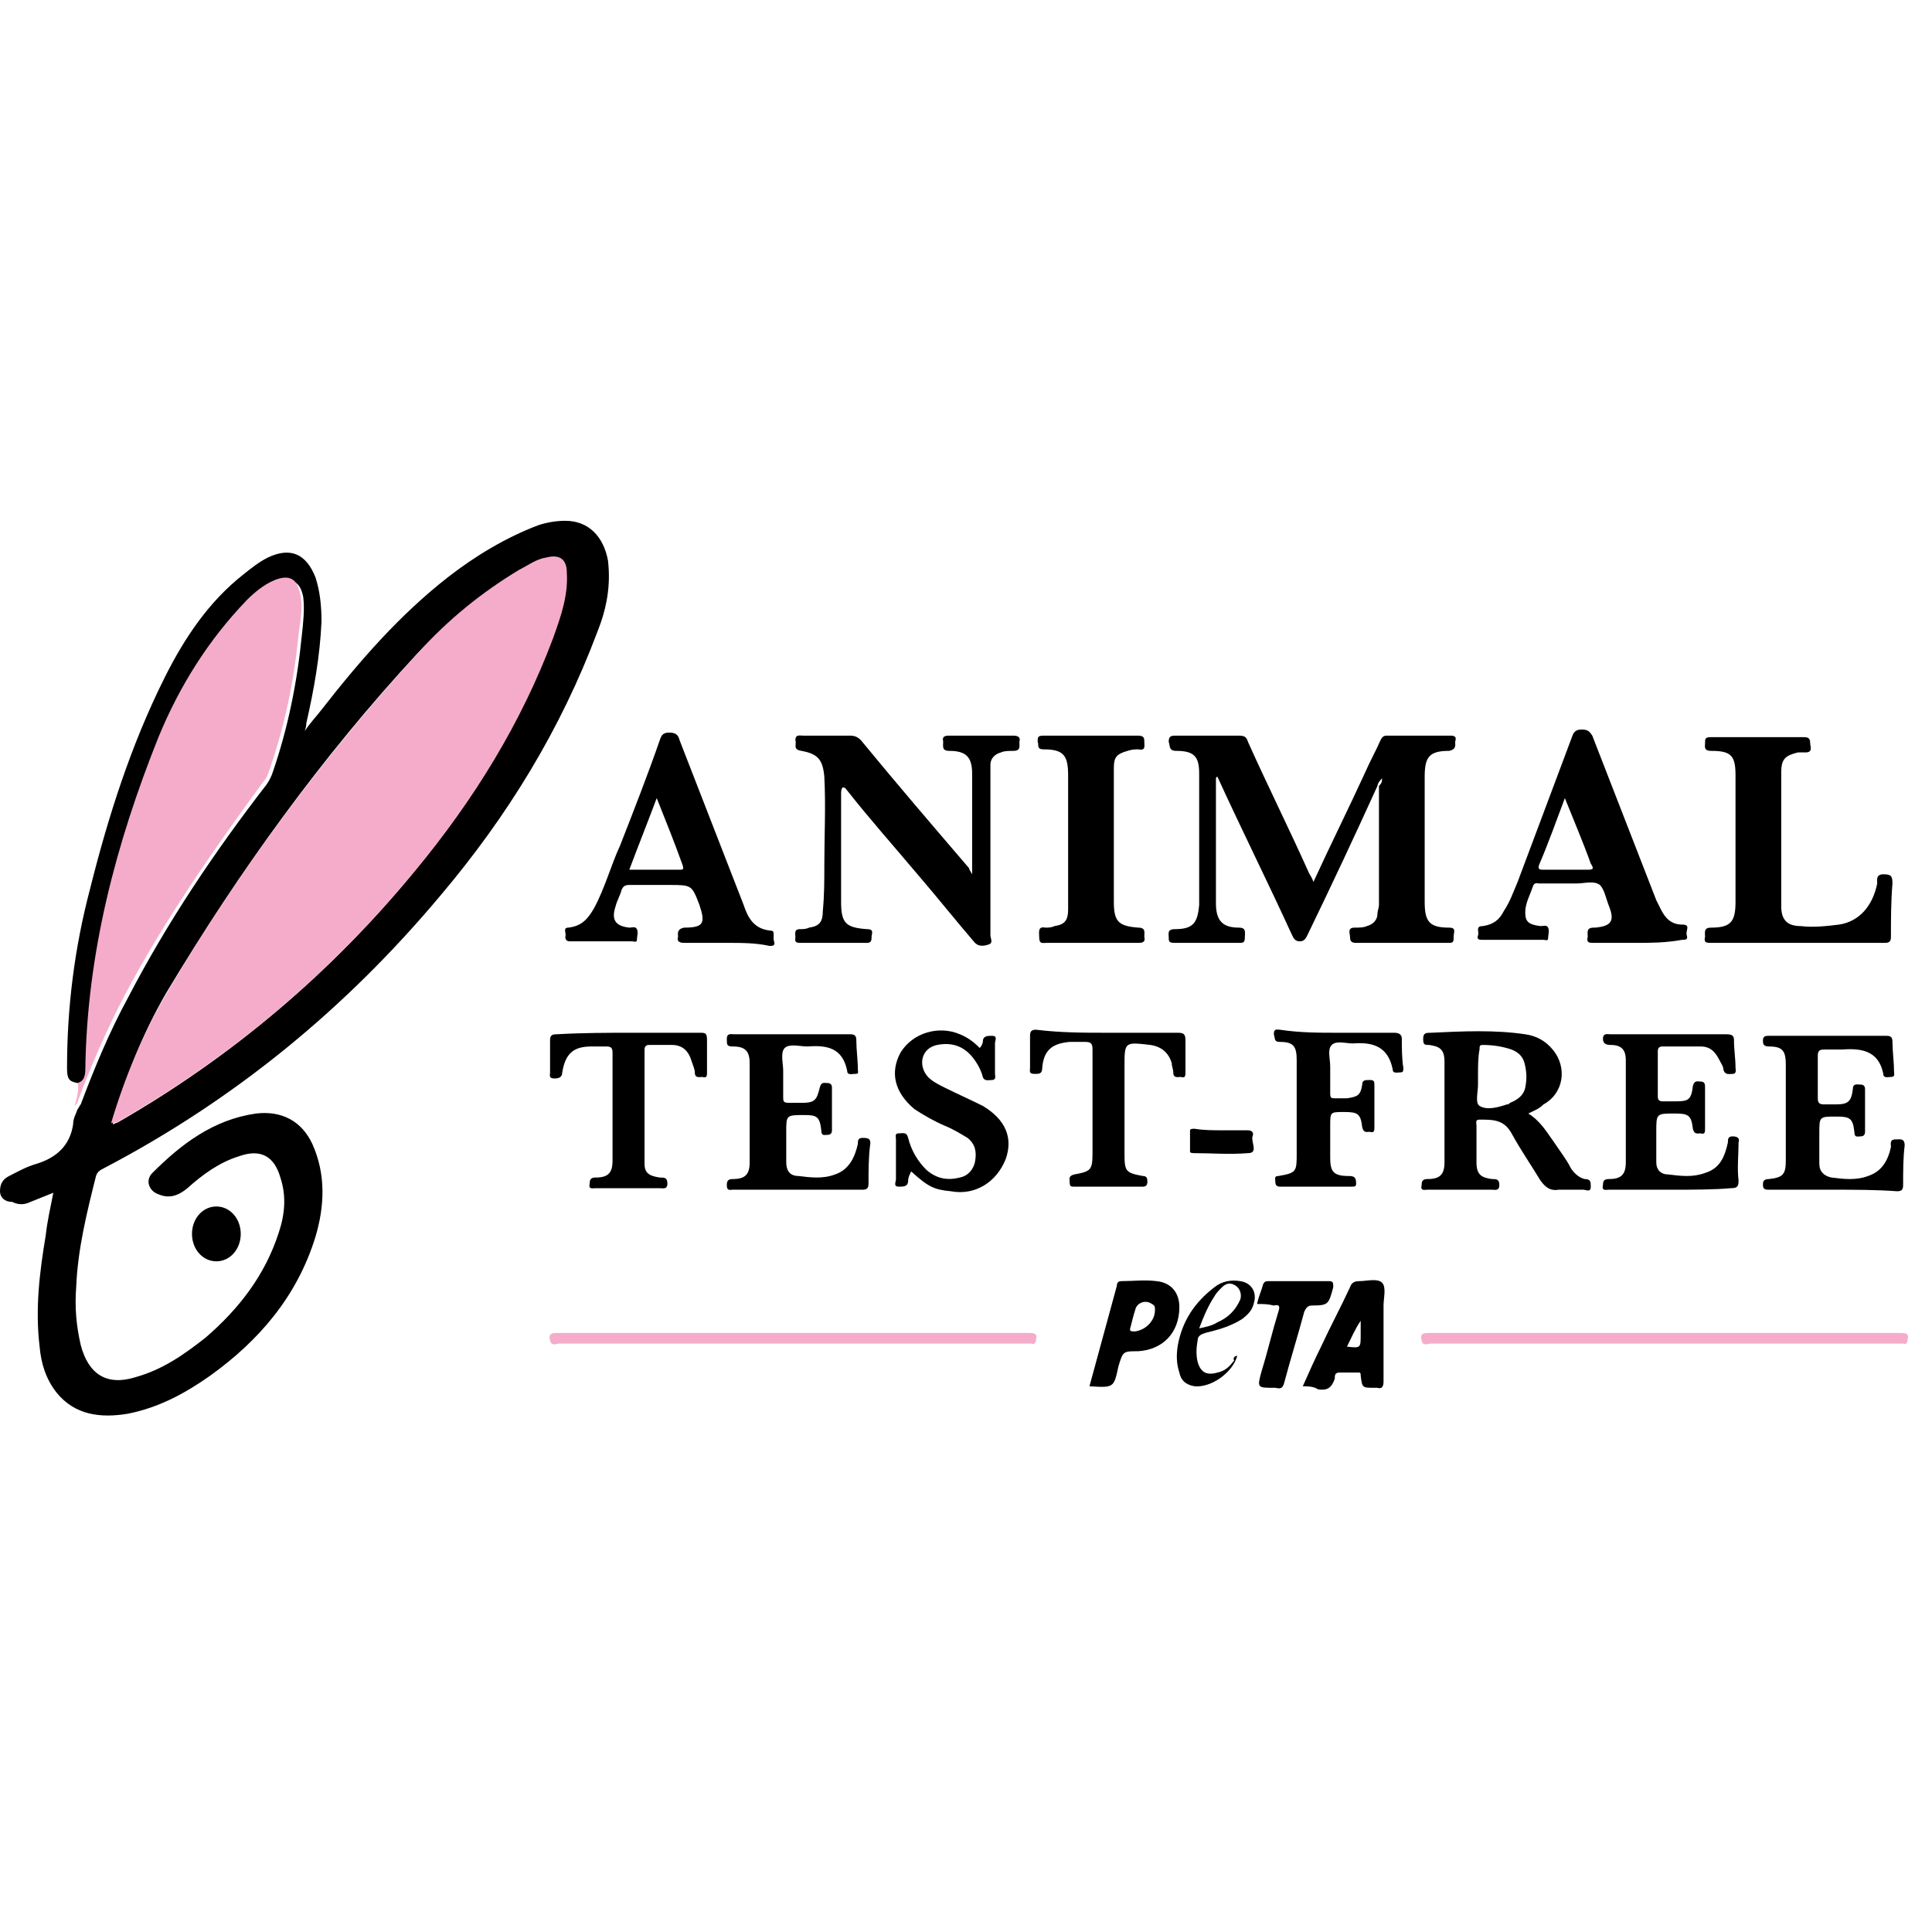 <?xml version="1.0" encoding="UTF-8"?>
<svg xmlns="http://www.w3.org/2000/svg" width="230" height="230" viewBox="0 0 230 230" fill="none">
  <path d="M9.251 128.935C8.163 128.753 7.981 128.391 7.981 127.121C7.981 119.865 8.888 112.791 10.702 105.898C12.879 97.191 15.6 88.665 19.591 80.684C21.949 75.967 24.851 71.614 29.023 68.349C29.93 67.623 30.837 66.898 31.926 66.353C34.647 65.084 36.461 65.991 37.549 68.712C38.093 70.344 38.274 72.158 38.274 73.972C38.093 78.144 37.367 82.135 36.461 86.126C36.461 86.307 36.461 86.488 36.279 87.032C37.005 85.944 37.73 85.219 38.274 84.493C42.809 78.688 47.526 73.246 53.33 68.712C56.595 66.172 60.223 63.995 64.032 62.544C65.121 62.181 66.209 62 67.298 62C70.019 62 71.832 63.814 72.377 66.716C72.74 69.8 72.195 72.521 71.107 75.242C66.754 86.851 60.405 97.191 52.423 106.623C41.177 120.046 27.935 130.93 12.335 139.093C11.972 139.274 11.609 139.456 11.428 140C10.339 144.353 9.251 148.707 9.07 153.242C8.888 155.6 9.07 157.777 9.614 160.135C10.521 163.581 12.698 165.033 16.144 163.944C19.409 163.037 21.949 161.223 24.488 159.228C28.479 155.781 31.563 151.791 33.195 146.712C33.921 144.535 34.102 142.358 33.377 140.181C32.651 137.642 31.019 136.735 28.479 137.642C26.121 138.367 24.126 139.819 22.312 141.451C21.223 142.358 20.135 142.721 18.865 142.177C17.777 141.814 17.233 140.544 18.14 139.637C21.586 136.191 25.395 133.288 30.474 132.563C33.558 132.2 35.916 133.47 37.186 136.191C38.819 139.819 38.637 143.628 37.549 147.256C35.372 154.33 30.837 159.591 25.033 163.763C21.949 165.939 18.865 167.572 15.237 168.298C11.972 168.842 8.888 168.479 6.712 165.758C5.442 164.126 4.898 162.312 4.716 160.316C4.172 155.781 4.716 151.428 5.442 147.074C5.623 145.442 5.986 143.809 6.349 141.995C5.442 142.358 4.535 142.721 3.628 143.084C2.902 143.446 2.177 143.446 1.451 143.084C0.544 143.084 0 142.54 0 141.814C0 140.907 0.363 140.363 1.088 140C2.177 139.456 3.084 138.912 4.353 138.549C6.712 137.823 8.344 136.372 8.707 133.833C8.707 133.107 9.07 132.563 9.251 132.019C9.433 131.837 9.433 131.656 9.614 131.474C11.246 127.121 13.06 122.767 15.237 118.777C19.953 109.707 25.577 101.363 31.744 93.381C32.107 92.837 32.288 92.474 32.47 91.93C34.284 86.67 35.372 81.228 35.916 75.786C36.098 74.153 36.279 72.521 36.098 71.07C35.735 69.256 34.828 68.712 33.014 69.437C31.744 69.981 30.656 70.888 29.749 71.795C25.033 76.512 21.586 82.135 19.228 88.121C14.149 100.819 10.702 113.879 10.521 127.665C10.158 128.209 9.977 128.753 9.251 128.935ZM13.423 133.833C13.605 133.833 13.786 133.651 13.967 133.651C27.572 125.851 39.363 115.874 49.34 103.721C56.233 95.377 61.856 86.307 65.665 76.149C66.572 73.609 67.479 71.07 67.298 68.349C67.298 66.716 66.391 66.172 64.939 66.535C63.851 66.898 62.763 67.442 61.674 67.986C57.321 70.707 53.33 73.972 49.702 77.781C38.274 90.116 28.479 103.721 19.772 118.233C17.051 122.949 14.874 128.209 13.423 133.833C13.242 133.833 13.242 133.833 13.423 133.833C13.423 133.833 13.423 134.014 13.423 133.833Z" fill="black"></path>
  <path d="M9.251 128.935C9.977 128.754 10.158 128.028 10.158 127.303C10.34 113.516 13.786 100.456 18.865 87.758C21.405 81.591 24.852 76.149 29.386 71.433C30.293 70.526 31.382 69.619 32.651 69.075C34.465 68.349 35.372 68.893 35.735 70.707C36.098 72.34 35.735 73.972 35.554 75.424C35.01 81.047 33.921 86.307 32.107 91.568C31.926 92.112 31.744 92.656 31.382 93.019C25.396 101.182 19.591 109.526 14.875 118.414C12.698 122.586 10.884 126.758 9.251 131.112C9.251 131.293 9.07 131.475 8.889 131.656C9.07 130.93 9.433 130.023 9.251 128.935Z" fill="#F5ACCB"></path>
  <path d="M94.507 158.684C103.759 158.684 113.191 158.684 122.442 158.684C122.986 158.684 123.531 158.684 123.349 159.409C123.349 159.772 123.168 160.135 122.805 159.953C122.624 159.953 122.442 159.953 122.261 159.953C103.759 159.953 85.256 159.953 66.573 159.953C66.21 159.953 65.665 160.316 65.484 159.591C65.303 158.865 65.484 158.684 66.391 158.684C75.824 158.684 85.256 158.684 94.507 158.684Z" fill="#F5ACCB"></path>
  <path d="M198.265 158.684C207.516 158.684 216.949 158.684 226.2 158.684C226.744 158.684 227.288 158.684 227.107 159.409C227.107 159.772 226.926 160.135 226.563 159.953C226.381 159.953 226.2 159.953 226.019 159.953C207.516 159.953 189.014 159.953 170.33 159.953C169.968 159.953 169.423 160.316 169.242 159.591C169.061 158.865 169.242 158.684 170.149 158.684C179.581 158.684 189.014 158.684 198.265 158.684Z" fill="#F5ACCB"></path>
  <path d="M155.093 165.032C155.818 163.4 156.544 161.767 157.269 160.316C158.358 157.958 159.627 155.6 160.716 153.242C160.897 152.697 161.26 152.516 161.804 152.516C162.711 152.516 163.981 152.153 164.525 152.697C165.069 153.242 164.707 154.511 164.707 155.418C164.707 158.502 164.707 161.404 164.707 164.488C164.707 165.032 164.525 165.395 163.981 165.214C163.8 165.214 163.8 165.214 163.618 165.214C162.167 165.214 162.167 165.214 161.986 163.762C161.986 163.581 161.986 163.4 161.804 163.4C161.079 163.4 160.172 163.4 159.446 163.4C158.902 163.4 158.902 163.762 158.902 164.125C158.539 165.214 157.995 165.576 156.907 165.395C156.362 165.032 155.637 165.032 155.093 165.032ZM161.986 157.232C161.804 157.232 161.804 157.232 161.986 157.232C161.26 158.321 160.897 159.228 160.353 160.316C161.986 160.497 161.986 160.497 161.986 158.865C161.986 158.502 161.986 157.958 161.986 157.232Z" fill="black"></path>
  <path d="M129.697 165.032C130.786 161.042 131.874 157.051 132.962 153.06C132.962 152.698 133.144 152.516 133.507 152.516C134.958 152.516 136.227 152.335 137.679 152.516C139.493 152.698 140.4 153.967 140.4 155.6C140.4 158.684 138.404 160.679 135.502 160.86C133.688 160.86 133.688 160.86 133.144 162.674C132.6 165.214 132.6 165.214 129.697 165.032ZM137.497 155.963C137.497 155.6 137.497 155.418 137.134 155.237C136.409 154.693 135.321 155.056 135.139 155.963C134.958 156.507 134.776 157.232 134.595 157.958C134.414 158.502 134.595 158.502 135.139 158.502C136.409 158.321 137.497 157.232 137.497 155.963Z" fill="black"></path>
  <path d="M149.651 155.237C149.832 154.33 150.195 153.604 150.376 152.879C150.558 152.516 150.739 152.516 151.102 152.516C153.46 152.516 155.818 152.516 158.176 152.516C158.721 152.516 158.721 152.698 158.721 153.242C158.176 155.237 158.176 155.418 156.181 155.418C155.637 155.418 155.455 155.781 155.274 156.144C154.548 158.865 153.642 161.767 152.916 164.488C152.735 165.214 152.553 165.395 151.828 165.214H151.646C149.651 165.214 149.651 165.214 150.195 163.218C150.921 160.86 151.465 158.502 152.19 156.144C152.372 155.6 152.372 155.237 151.646 155.418C150.921 155.237 150.376 155.237 149.651 155.237Z" fill="black"></path>
  <path d="M147.293 161.405C146.748 163.4 144.209 165.214 142.214 165.033C141.125 164.851 140.581 164.307 140.4 163.4C140.037 162.312 140.037 161.223 140.218 160.135C140.762 157.233 142.214 155.056 144.572 153.242C145.479 152.516 146.567 152.335 147.655 152.516C148.925 152.698 149.651 153.786 149.288 155.056C149.107 155.963 148.562 156.507 147.837 157.051C146.386 157.958 144.935 158.321 143.483 158.684C142.939 158.865 142.576 159.047 142.576 159.591C142.395 160.498 142.395 161.405 142.576 162.13C142.939 163.4 143.665 163.763 144.935 163.4C145.842 163.219 146.386 162.674 146.93 161.949C146.748 161.768 146.93 161.405 147.293 161.405ZM142.758 158.14C143.665 157.958 144.39 157.777 144.935 157.414C146.204 156.87 147.111 155.963 147.655 154.693C147.837 154.149 147.655 153.423 147.111 153.061C146.567 152.698 146.023 152.698 145.479 153.242C145.116 153.605 144.753 153.968 144.572 154.33C143.846 155.419 143.302 156.688 142.758 158.14Z" fill="black"></path>
  <path d="M28.66 146.893C28.66 148.707 27.39 150.158 25.758 150.158C24.125 150.158 22.855 148.707 22.855 146.893C22.855 145.079 24.125 143.628 25.758 143.628C27.39 143.628 28.66 145.079 28.66 146.893Z" fill="black"></path>
  <path d="M164.526 92.655C164.163 93.018 163.982 93.381 163.982 93.562C161.261 99.548 158.54 105.353 155.638 111.339C155.456 111.702 155.275 112.064 154.731 112.064C154.186 112.064 154.005 111.702 153.824 111.339C150.921 104.99 147.838 98.822 144.935 92.474C144.754 92.474 144.754 92.655 144.754 92.836C144.754 97.553 144.754 102.45 144.754 107.167C144.754 107.348 144.754 107.348 144.754 107.529C144.754 109.525 145.479 110.432 147.475 110.432C148.382 110.432 148.2 110.976 148.2 111.52C148.2 112.246 148.019 112.246 147.475 112.246C144.935 112.246 142.396 112.246 139.856 112.246C139.131 112.246 139.131 112.064 139.131 111.52C139.131 111.157 138.949 110.613 139.856 110.613C142.033 110.613 142.577 109.888 142.758 107.711C142.758 102.45 142.758 97.371 142.758 92.111C142.758 90.115 142.214 89.39 140.038 89.39C139.131 89.39 139.312 88.846 139.131 88.302C139.131 87.576 139.493 87.576 140.038 87.576C142.577 87.576 144.935 87.576 147.475 87.576C148.2 87.576 148.382 87.757 148.563 88.302C150.921 93.562 153.461 98.641 155.819 103.902C156 104.264 156.182 104.446 156.363 104.99C158.358 100.636 160.535 96.283 162.531 91.929C163.075 90.66 163.8 89.39 164.345 88.12C164.526 87.757 164.707 87.576 165.07 87.576C167.61 87.576 170.149 87.576 172.689 87.576C173.233 87.576 173.414 87.757 173.233 88.302C173.233 88.664 173.414 89.209 172.507 89.39C170.149 89.39 169.605 90.115 169.605 92.474C169.605 97.371 169.605 102.45 169.605 107.348C169.605 109.706 170.149 110.432 172.507 110.432C173.414 110.432 173.052 110.976 173.052 111.52C173.052 112.064 173.052 112.246 172.507 112.246C168.879 112.246 165.07 112.246 161.442 112.246C160.898 112.246 160.717 112.064 160.717 111.52C160.717 111.157 160.354 110.432 161.261 110.432C161.805 110.432 162.349 110.432 162.712 110.25C163.438 110.069 163.982 109.525 163.982 108.799C163.982 108.436 164.163 108.074 164.163 107.711C164.163 102.995 164.163 98.278 164.163 93.562C164.526 93.199 164.526 93.018 164.526 92.655Z" fill="black"></path>
  <path d="M115.731 104.083C115.731 103.357 115.731 102.813 115.731 102.269C115.731 98.823 115.731 95.376 115.731 92.111C115.731 90.116 115.005 89.39 113.01 89.39C112.103 89.39 112.284 88.846 112.284 88.302C112.103 87.576 112.647 87.576 113.01 87.576C115.549 87.576 118.089 87.576 120.628 87.576C121.172 87.576 121.535 87.757 121.354 88.302C121.354 88.846 121.535 89.39 120.628 89.39C120.084 89.39 119.54 89.39 119.177 89.571C118.452 89.753 117.907 90.297 117.907 91.023C117.907 91.567 117.907 92.292 117.907 93.018C117.907 99.185 117.907 105.171 117.907 111.339C117.907 111.702 118.27 112.246 117.726 112.427C117.182 112.609 116.456 112.79 115.912 112.064C113.735 109.525 111.558 106.804 109.382 104.264C106.479 100.818 103.577 97.553 100.856 94.106C100.675 93.925 100.675 93.743 100.312 93.743C100.131 93.925 100.131 94.288 100.131 94.469C100.131 98.641 100.131 102.813 100.131 106.804C100.131 106.985 100.131 107.167 100.131 107.348C100.131 109.888 100.675 110.432 103.214 110.613C104.121 110.613 103.759 111.157 103.759 111.52C103.759 111.883 103.759 112.246 103.214 112.246C100.493 112.246 97.772 112.246 95.233 112.246C94.507 112.246 94.689 111.883 94.689 111.52C94.689 111.157 94.507 110.613 95.233 110.613C95.596 110.613 95.959 110.613 96.321 110.432C97.591 110.25 97.954 109.706 97.954 108.437C98.135 106.623 98.135 104.809 98.135 102.995C98.135 99.548 98.317 95.92 98.135 92.474C97.954 90.478 97.41 89.753 95.414 89.39C94.326 89.209 94.87 88.664 94.689 88.12C94.689 87.395 95.233 87.576 95.596 87.576C97.41 87.576 99.405 87.576 101.219 87.576C101.763 87.576 102.126 87.757 102.489 88.12C106.661 93.199 111.014 98.278 115.368 103.357C115.368 103.539 115.549 103.72 115.731 104.083Z" fill="black"></path>
  <path d="M194.819 112.246C193.186 112.246 191.554 112.246 189.74 112.246C189.196 112.246 188.833 112.246 189.014 111.52C189.014 110.976 188.833 110.432 189.74 110.432H189.921C191.735 110.251 192.279 109.706 191.554 107.892C191.191 106.985 191.01 105.897 190.465 105.353C189.74 104.809 188.651 105.172 187.744 105.172C186.293 105.172 184.661 105.172 183.21 105.172C183.028 105.172 182.665 104.99 182.484 105.534C182.121 106.623 181.577 107.53 181.577 108.618C181.577 109.706 181.94 110.069 183.391 110.251C183.754 110.251 184.117 110.069 184.298 110.432C184.479 110.795 184.298 111.339 184.298 111.702C184.298 112.065 183.935 111.883 183.754 111.883C181.396 111.883 178.856 111.883 176.498 111.883C176.135 111.883 175.772 111.883 175.954 111.339C176.135 110.976 175.591 110.251 176.498 110.251C177.768 110.069 178.493 109.525 179.037 108.437C179.763 107.348 180.126 106.26 180.67 104.99C182.847 99.186 185.024 93.381 187.2 87.576C187.382 87.032 187.744 86.851 188.289 86.851C189.014 86.851 189.196 87.032 189.558 87.576C192.098 94.106 194.637 100.637 197.177 107.167C197.358 107.53 197.54 107.892 197.721 108.255C198.265 109.344 198.991 110.069 200.261 110.069C201.349 110.069 200.624 110.795 200.805 111.339C200.986 111.883 200.624 111.883 200.261 111.883C198.265 112.246 196.451 112.246 194.819 112.246ZM186.293 95.013C185.205 97.916 184.298 100.455 183.21 102.995C183.028 103.539 183.391 103.539 183.754 103.539C185.568 103.539 187.2 103.539 189.014 103.539C189.74 103.539 189.74 103.358 189.377 102.813C188.47 100.274 187.382 97.734 186.293 95.013Z" fill="black"></path>
  <path d="M86.526 112.246C84.893 112.246 83.261 112.246 81.447 112.246C80.903 112.246 80.54 112.065 80.721 111.52C80.721 111.158 80.54 110.613 81.447 110.432C83.805 110.432 83.986 109.888 83.261 107.711C82.354 105.353 82.354 105.353 79.633 105.353C78 105.353 76.549 105.353 74.917 105.353C74.372 105.353 74.191 105.534 74.01 105.897C73.828 106.623 73.465 107.167 73.284 107.892C72.74 109.525 73.284 110.251 74.917 110.432C75.279 110.432 75.642 110.251 75.824 110.613C76.005 110.976 75.824 111.52 75.824 111.883C75.824 112.246 75.461 112.065 75.279 112.065C72.74 112.065 70.382 112.065 67.842 112.065C67.479 112.065 67.298 111.883 67.298 111.52C67.479 111.158 66.935 110.432 67.661 110.432C69.293 110.251 70.019 109.344 70.745 108.074C72.014 105.716 72.74 102.995 73.828 100.637C75.461 96.465 77.093 92.292 78.544 88.12C78.726 87.576 78.907 87.213 79.633 87.213C80.358 87.213 80.721 87.395 80.903 88.12C83.442 94.651 85.982 101.181 88.521 107.711C89.065 109.344 89.791 110.613 91.786 110.795C92.331 110.795 91.968 111.52 92.149 112.065C92.331 112.609 91.968 112.609 91.605 112.609C89.972 112.246 88.34 112.246 86.526 112.246ZM78.182 95.013C77.093 97.916 76.005 100.637 74.917 103.539C77.093 103.539 78.907 103.539 80.903 103.539C81.265 103.539 81.447 103.539 81.265 102.995C80.358 100.455 79.27 97.734 78.182 95.013Z" fill="black"></path>
  <path d="M213.865 112.246C210.419 112.246 206.972 112.246 203.707 112.246C203.163 112.246 202.8 112.246 202.982 111.521C202.982 110.976 202.8 110.432 203.707 110.432C206.065 110.432 206.61 109.707 206.61 107.349C206.61 102.269 206.61 97.19 206.61 92.293C206.61 89.935 206.065 89.39 203.707 89.39C202.8 89.39 202.982 88.846 202.982 88.483C202.982 87.939 202.982 87.758 203.707 87.758C207.335 87.758 211.145 87.758 214.772 87.758C215.317 87.758 215.498 87.939 215.498 88.483C215.498 88.846 215.861 89.572 214.954 89.572C214.591 89.572 214.41 89.572 214.047 89.572C212.596 89.935 212.052 90.297 212.052 91.93C212.052 97.19 212.052 102.632 212.052 107.893C212.052 109.525 212.777 110.251 214.41 110.251C215.861 110.432 217.493 110.251 218.945 110.069C221.303 109.707 222.935 107.893 223.479 105.172C223.479 104.809 223.298 104.083 224.205 104.083C225.112 104.083 225.293 104.265 225.293 105.172C225.112 107.349 225.112 109.525 225.112 111.521C225.112 112.065 224.931 112.246 224.386 112.246C220.758 112.246 217.312 112.246 213.865 112.246Z" fill="black"></path>
  <path d="M181.94 132.562C183.391 133.469 184.117 134.739 185.024 136.009C185.749 137.097 186.475 138.004 187.019 139.092C187.382 139.637 187.926 140.181 188.651 140.362C189.377 140.362 189.377 140.725 189.377 141.269C189.377 141.995 188.833 141.632 188.47 141.632C187.563 141.632 186.656 141.632 185.568 141.632C184.479 141.813 183.935 141.269 183.391 140.544C182.303 138.73 181.033 136.916 179.945 134.92C179.038 133.288 177.768 133.288 176.135 133.288C175.591 133.288 175.772 133.651 175.772 134.013C175.772 135.465 175.772 136.916 175.772 138.367C175.772 139.818 176.317 140.181 177.586 140.362C178.131 140.362 178.493 140.362 178.493 141.088C178.493 141.813 177.949 141.632 177.586 141.632C175.047 141.632 172.507 141.632 169.968 141.632C169.605 141.632 169.061 141.813 169.242 141.088C169.242 140.544 169.424 140.362 169.968 140.362C171.419 140.362 171.963 139.818 171.963 138.367C171.963 134.376 171.963 130.385 171.963 126.395C171.963 124.944 171.419 124.581 170.149 124.399C169.605 124.399 169.424 124.399 169.424 123.674C169.424 122.948 169.786 122.948 170.331 122.948C174.14 122.767 177.949 122.585 181.577 123.13C182.847 123.311 183.935 123.855 184.842 124.944C186.656 127.12 186.112 130.204 183.754 131.474C183.21 132.018 182.665 132.199 181.94 132.562ZM175.954 128.027C175.954 128.39 175.954 128.753 175.954 129.116C175.954 130.023 175.591 131.292 176.135 131.655C177.042 132.199 178.312 131.837 179.4 131.474C179.582 131.474 179.582 131.474 179.763 131.292C180.67 130.93 181.396 130.385 181.577 129.478C181.758 128.571 181.758 127.846 181.577 126.939C181.396 125.851 180.851 125.306 179.945 124.944C178.856 124.581 177.768 124.399 176.498 124.399C176.135 124.399 176.135 124.581 176.135 124.944C175.954 125.851 175.954 126.939 175.954 128.027Z" fill="black"></path>
  <path d="M130.061 112.246C128.247 112.246 126.433 112.246 124.619 112.246C124.075 112.246 123.712 112.427 123.712 111.52C123.712 110.976 123.53 110.25 124.437 110.432C124.8 110.432 125.163 110.432 125.526 110.25C126.796 110.069 127.158 109.525 127.158 108.255C127.158 106.622 127.158 105.171 127.158 103.539C127.158 99.729 127.158 96.102 127.158 92.292C127.158 89.934 126.614 89.209 124.256 89.209C123.349 89.209 123.712 88.664 123.53 88.302C123.53 87.757 123.53 87.576 124.256 87.576C128.065 87.576 131.693 87.576 135.503 87.576C136.228 87.576 136.228 87.939 136.228 88.302C136.228 88.846 136.41 89.39 135.503 89.209C135.14 89.209 134.777 89.209 134.233 89.39C132.963 89.753 132.6 90.115 132.6 91.385C132.6 93.199 132.6 95.013 132.6 96.827C132.6 100.274 132.6 103.902 132.6 107.348C132.6 109.706 133.144 110.25 135.503 110.432C136.41 110.432 136.228 110.976 136.228 111.52C136.41 112.246 135.865 112.246 135.503 112.246C133.689 112.246 131.875 112.246 130.061 112.246Z" fill="black"></path>
  <path d="M198.991 141.632C196.451 141.632 194.093 141.632 191.554 141.632C191.191 141.632 190.647 141.813 190.828 141.087C190.828 140.543 191.01 140.362 191.554 140.362C193.005 140.362 193.549 139.818 193.549 138.366C193.549 134.376 193.549 130.204 193.549 126.213C193.549 124.943 193.005 124.399 191.735 124.399C191.191 124.399 190.828 124.218 190.828 123.673C190.828 122.948 191.372 123.129 191.735 123.129C196.27 123.129 200.805 123.129 205.521 123.129C206.247 123.129 206.428 123.311 206.428 123.855C206.428 124.943 206.61 126.032 206.61 127.12C206.61 127.301 206.791 127.846 206.247 127.846C205.884 127.846 205.34 128.027 205.158 127.301C205.158 126.939 204.977 126.757 204.796 126.394C204.251 125.306 203.707 124.58 202.438 124.58C200.986 124.58 199.535 124.58 197.903 124.58C197.54 124.58 197.358 124.762 197.358 125.125C197.358 126.939 197.358 128.753 197.358 130.566C197.358 130.929 197.54 131.111 197.903 131.111C198.447 131.111 198.991 131.111 199.535 131.111C200.986 131.111 201.349 130.929 201.531 129.297C201.712 128.571 202.075 128.753 202.438 128.753C202.982 128.753 202.982 129.115 202.982 129.478C202.982 131.111 202.982 132.743 202.982 134.376C202.982 134.739 202.982 135.101 202.438 134.92C202.075 134.92 201.712 135.101 201.531 134.376C201.349 132.743 200.986 132.562 199.354 132.562C197.177 132.562 197.177 132.562 197.177 134.739C197.177 136.008 197.177 137.278 197.177 138.366C197.177 139.273 197.721 139.818 198.628 139.818C200.079 139.999 201.531 140.18 202.982 139.636C204.796 139.092 205.34 137.641 205.703 136.008C205.703 135.646 205.703 135.283 206.247 135.283C206.791 135.283 207.154 135.464 206.972 136.008C206.972 137.46 206.791 139.092 206.972 140.543C206.972 141.269 206.791 141.45 206.065 141.45C204.07 141.632 201.531 141.632 198.991 141.632Z" fill="black"></path>
  <path d="M94.689 141.632C92.149 141.632 89.791 141.632 87.251 141.632C86.889 141.632 86.526 141.813 86.526 141.087C86.526 140.543 86.707 140.362 87.251 140.362C88.703 140.362 89.247 139.818 89.247 138.366C89.247 134.376 89.247 130.566 89.247 126.576C89.247 125.125 88.703 124.58 87.251 124.58C86.526 124.58 86.526 124.399 86.526 123.673C86.526 122.948 87.07 123.129 87.433 123.129C91.968 123.129 96.684 123.129 101.219 123.129C101.763 123.129 101.944 123.311 101.944 123.855C101.944 124.943 102.126 126.213 102.126 127.301C102.126 127.664 102.307 127.846 101.763 127.846C101.4 127.846 100.856 128.027 100.856 127.483C100.312 124.762 98.498 124.399 96.14 124.58C95.233 124.58 93.963 124.218 93.419 124.762C92.875 125.306 93.237 126.576 93.237 127.483C93.237 128.571 93.237 129.478 93.237 130.566C93.237 131.111 93.237 131.292 93.963 131.292C94.507 131.292 94.87 131.292 95.414 131.292C97.047 131.292 97.228 130.929 97.591 129.478C97.772 128.753 98.135 128.934 98.498 128.934C98.861 128.934 99.042 129.115 99.042 129.478C99.042 131.111 99.042 132.925 99.042 134.557C99.042 134.92 98.861 135.101 98.498 135.101C98.135 135.101 97.772 135.283 97.772 134.557C97.591 132.925 97.228 132.743 95.777 132.743C93.6 132.743 93.6 132.743 93.6 134.739C93.6 136.008 93.6 137.097 93.6 138.366C93.6 139.273 93.963 139.999 95.052 139.999C96.503 140.18 97.954 140.362 99.405 139.818C101.037 139.273 101.763 137.822 102.126 136.19C102.126 135.827 102.126 135.464 102.67 135.464C103.214 135.464 103.758 135.464 103.577 136.371C103.396 137.822 103.396 139.455 103.396 140.906C103.396 141.45 103.214 141.632 102.67 141.632C99.768 141.632 97.228 141.632 94.689 141.632Z" fill="black"></path>
  <path d="M218.219 141.632C215.679 141.632 213.14 141.632 210.6 141.632C210.238 141.632 209.875 141.632 209.875 141.088C209.875 140.725 209.875 140.362 210.6 140.362C212.233 140.181 212.596 139.818 212.596 138.186C212.596 134.376 212.596 130.567 212.596 126.758C212.596 125.125 212.233 124.581 210.6 124.581C209.875 124.581 209.875 124.218 209.875 123.855C209.875 123.311 210.238 123.311 210.6 123.311C215.317 123.311 220.033 123.311 224.568 123.311C225.112 123.311 225.293 123.493 225.293 124.037C225.293 125.125 225.475 126.395 225.475 127.483C225.475 127.846 225.656 128.209 225.112 128.209C224.749 128.209 224.205 128.39 224.205 127.846C223.661 125.125 221.665 124.762 219.307 124.944C218.582 124.944 218.038 124.944 217.312 124.944C216.768 124.944 216.405 124.944 216.405 125.669C216.405 127.302 216.405 129.116 216.405 130.748C216.405 131.293 216.586 131.474 217.131 131.474C217.675 131.474 218.038 131.474 218.582 131.474C220.033 131.474 220.396 131.111 220.577 129.66C220.577 128.935 221.121 129.116 221.484 129.116C221.847 129.116 222.028 129.297 222.028 129.66C222.028 131.293 222.028 133.107 222.028 134.739C222.028 135.102 221.847 135.283 221.484 135.283C221.121 135.283 220.758 135.465 220.758 134.739C220.577 133.107 220.214 132.925 218.582 132.925C216.586 132.925 216.586 132.925 216.586 134.921C216.586 136.19 216.586 137.46 216.586 138.548C216.586 139.455 217.131 140 218.038 140.181C219.489 140.362 220.94 140.544 222.391 140C224.024 139.455 224.749 138.186 225.112 136.553C225.112 136.19 224.931 135.646 225.656 135.646C226.2 135.646 226.745 135.465 226.745 136.372C226.563 137.823 226.563 139.455 226.563 141.088C226.563 141.632 226.382 141.814 225.838 141.814C223.298 141.632 220.758 141.632 218.219 141.632Z" fill="black"></path>
  <path d="M108.475 139.455C108.293 139.818 108.112 140.181 108.112 140.544C108.112 141.269 107.568 141.269 107.024 141.269C106.298 141.269 106.661 140.725 106.661 140.362C106.661 138.73 106.661 137.279 106.661 135.646C106.661 135.283 106.479 134.92 107.024 134.92C107.568 134.92 107.93 134.739 108.112 135.465C108.475 136.916 109.2 138.186 110.289 139.274C111.558 140.362 112.828 140.544 114.279 140.181C115.186 140 115.912 139.274 116.093 138.186C116.275 137.097 116.093 136.19 115.186 135.465C114.279 134.92 113.372 134.376 112.465 134.014C111.196 133.469 109.926 132.744 108.837 132.018C106.479 130.023 105.935 127.665 107.205 125.307C108.656 122.948 111.74 122.041 114.279 123.13C115.186 123.493 115.912 124.037 116.637 124.762C116.819 124.581 117 124.218 117 124.037C117 123.311 117.544 123.311 118.089 123.311C118.814 123.311 118.451 123.855 118.451 124.218C118.451 125.488 118.451 126.758 118.451 127.846C118.451 128.027 118.633 128.572 118.089 128.572C117.726 128.572 117.182 128.753 117 128.209C116.819 127.483 116.456 126.758 115.912 126.032C114.824 124.581 113.372 124.037 111.558 124.4C109.744 124.762 109.2 126.758 110.47 128.209C111.014 128.753 111.74 129.116 112.465 129.479C113.917 130.204 115.549 130.93 117 131.655C119.721 133.288 120.628 135.465 119.721 138.004C118.633 140.725 116.093 142.358 113.191 141.814C111.196 141.632 110.47 141.269 108.475 139.455Z" fill="black"></path>
  <path d="M159.265 122.948C161.442 122.948 163.8 122.948 165.977 122.948C166.521 122.948 166.884 123.13 166.884 123.674C166.884 124.762 166.884 126.032 167.065 127.12C167.065 127.483 167.065 127.665 166.703 127.665C166.34 127.665 165.796 127.846 165.796 127.302C165.251 124.581 163.437 124.037 161.079 124.218C160.172 124.218 159.084 123.855 158.54 124.4C157.996 124.944 158.358 126.032 158.358 126.939C158.358 128.027 158.358 129.116 158.358 130.204C158.358 130.748 158.54 130.748 158.903 130.748C159.447 130.748 159.81 130.748 160.354 130.748C161.624 130.567 161.986 130.386 162.168 129.116C162.168 128.572 162.531 128.572 163.075 128.572C163.619 128.572 163.619 128.753 163.619 129.297C163.619 130.93 163.619 132.562 163.619 134.195C163.619 134.558 163.619 134.92 163.075 134.739C162.712 134.739 162.349 134.92 162.168 134.195C161.986 132.562 161.624 132.381 159.991 132.381C158.358 132.381 158.358 132.381 158.358 134.013C158.358 135.283 158.358 136.553 158.358 137.823C158.358 139.455 158.721 140 160.535 140C161.261 140 161.442 140.181 161.442 140.907C161.442 141.269 161.261 141.269 160.898 141.269C157.996 141.269 155.275 141.269 152.372 141.269C152.01 141.269 151.828 141.088 151.828 140.725C151.828 140.362 151.647 140 152.191 140C154.368 139.637 154.368 139.455 154.368 137.279C154.368 133.651 154.368 129.841 154.368 126.213C154.368 124.581 154.005 124.037 152.372 124.037C151.647 124.037 151.828 123.674 151.647 123.13C151.647 122.404 152.01 122.586 152.372 122.586C154.731 122.948 157.089 122.948 159.265 122.948Z" fill="black"></path>
  <path d="M131.875 122.948C134.596 122.948 137.498 122.948 140.219 122.948C140.944 122.948 141.126 123.13 141.126 123.855C141.126 125.125 141.126 126.395 141.126 127.665C141.126 128.027 141.126 128.39 140.582 128.209C140.219 128.209 139.675 128.39 139.675 127.665C139.675 127.302 139.493 126.939 139.493 126.576C139.131 125.306 138.224 124.581 136.954 124.399C133.87 124.037 133.87 124.037 133.87 126.939C133.87 130.385 133.87 134.013 133.87 137.46C133.87 139.455 134.051 139.637 136.047 139.999C136.591 139.999 136.591 140.362 136.591 140.725C136.591 141.088 136.41 141.269 136.047 141.269C133.326 141.269 130.605 141.269 127.884 141.269C127.521 141.269 127.34 141.269 127.34 140.725C127.34 140.362 127.158 139.999 127.884 139.818C129.879 139.455 130.061 139.274 130.061 137.278C130.061 133.106 130.061 129.116 130.061 124.944C130.061 124.218 129.879 124.037 129.154 124.037C128.61 124.037 127.884 124.037 127.34 124.037C125.344 124.218 124.256 124.944 124.075 127.12C124.075 127.846 123.712 127.846 123.168 127.846C122.442 127.846 122.624 127.483 122.624 127.12C122.624 125.851 122.624 124.581 122.624 123.311C122.624 122.767 122.805 122.585 123.349 122.585C126.251 122.948 129.154 122.948 131.875 122.948Z" fill="black"></path>
  <path d="M75.098 122.948C77.819 122.948 80.54 122.948 83.261 122.948C83.986 122.948 84.168 122.948 84.168 123.855C84.168 125.125 84.168 126.395 84.168 127.665C84.168 128.027 84.168 128.39 83.624 128.209C83.261 128.209 82.717 128.39 82.717 127.665C82.717 127.302 82.535 126.939 82.354 126.395C81.991 125.125 81.265 124.399 79.996 124.399C79.089 124.399 78.182 124.399 77.275 124.399C76.912 124.399 76.731 124.581 76.731 124.944C76.731 129.478 76.731 134.013 76.731 138.548C76.731 139.637 77.275 139.999 78.544 140.181C79.089 140.181 79.451 140.181 79.451 140.906C79.451 141.632 78.907 141.451 78.544 141.451C76.005 141.451 73.465 141.451 70.926 141.451C70.563 141.451 70.019 141.632 70.2 140.906C70.2 140.362 70.382 140.181 70.926 140.181C72.377 140.181 72.921 139.637 72.921 138.185C72.921 133.832 72.921 129.478 72.921 125.306C72.921 124.762 72.74 124.581 72.196 124.581C71.651 124.581 70.926 124.581 70.382 124.581C68.205 124.581 67.298 125.488 66.935 127.665C66.935 128.209 66.572 128.39 66.028 128.39C65.303 128.39 65.484 128.027 65.484 127.665C65.484 126.395 65.484 125.125 65.484 123.855C65.484 123.311 65.665 123.13 66.21 123.13C69.475 122.948 72.377 122.948 75.098 122.948Z" fill="black"></path>
  <path d="M145.479 134.558C146.568 134.558 147.475 134.558 148.563 134.558C149.107 134.558 149.289 134.92 149.107 135.283C148.926 136.009 149.833 137.279 148.563 137.279C146.386 137.46 144.21 137.279 142.214 137.279C142.033 137.279 141.67 137.279 141.67 137.097C141.67 136.372 141.67 135.465 141.67 134.558C141.67 134.376 142.033 134.376 142.214 134.376C143.303 134.558 144.391 134.558 145.479 134.558Z" fill="black"></path>
  <path d="M13.242 133.651C14.875 128.209 17.052 122.949 19.954 118.051C28.479 103.54 38.456 90.116 49.884 77.6C53.331 73.791 57.321 70.526 61.856 67.805C62.944 67.26 63.852 66.535 65.121 66.353C66.572 65.991 67.479 66.535 67.479 68.168C67.661 70.888 66.754 73.428 65.847 75.968C62.038 86.126 56.414 95.195 49.521 103.54C39.544 115.693 27.754 125.67 14.149 133.47C13.968 133.651 13.605 133.651 13.242 133.651C13.424 133.651 13.424 133.833 13.242 133.651Z" fill="#F5ACCB"></path>
  <path d="M13.423 133.833C13.423 133.833 13.423 134.014 13.423 133.833C13.242 133.833 13.242 133.833 13.423 133.833C13.423 133.833 13.423 133.651 13.423 133.833Z" fill="#F5ACCB"></path>
</svg>

